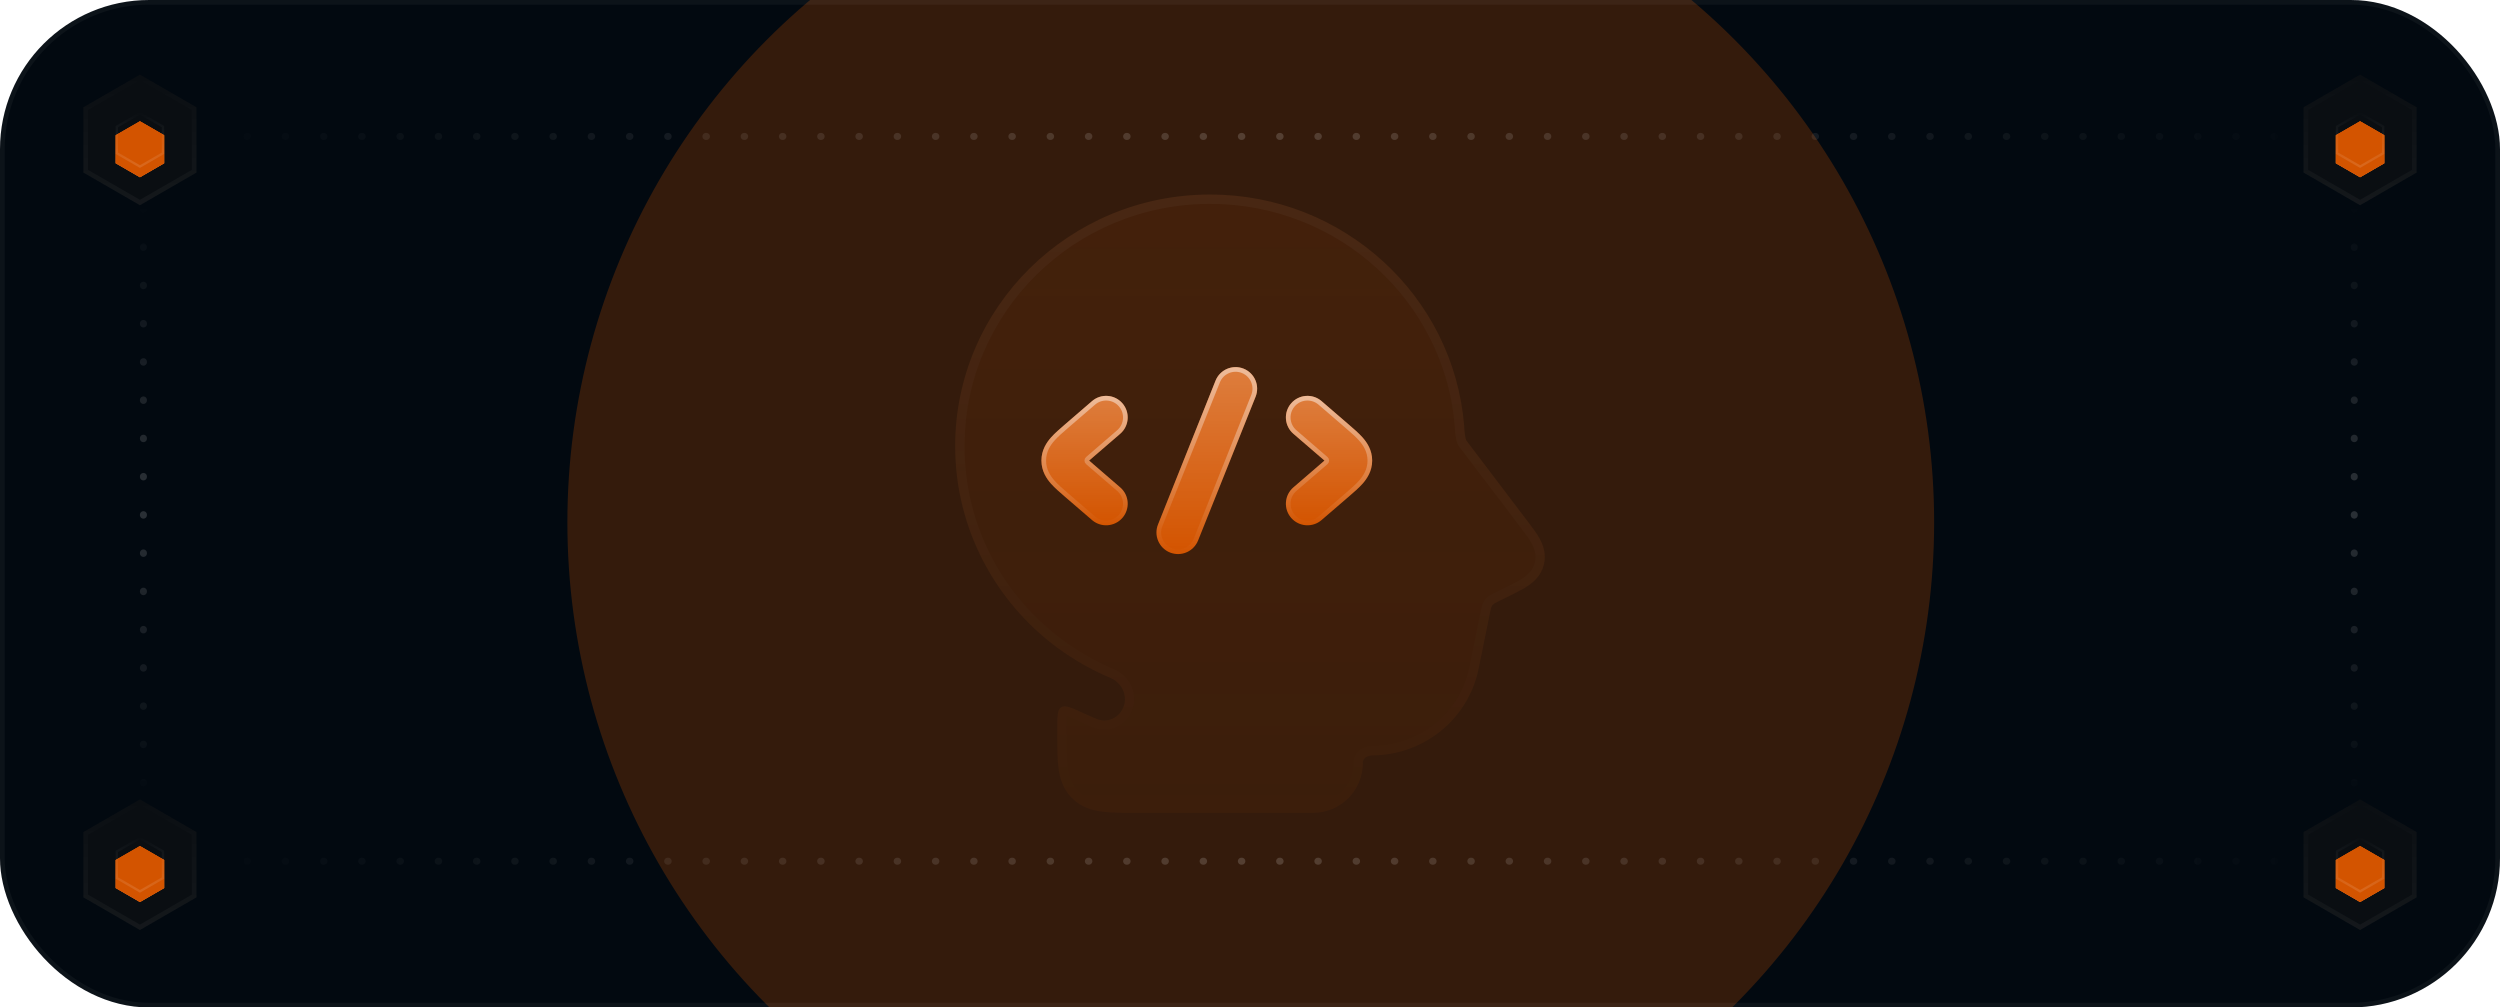 <?xml version="1.0" encoding="UTF-8"?> <svg xmlns="http://www.w3.org/2000/svg" width="536" height="216" viewBox="0 0 536 216" fill="none"><g clip-path="url(#clip0_129_6833)"><rect width="536" height="216" rx="32" fill="#020910"></rect><g style="mix-blend-mode:plus-lighter" opacity="0.24" filter="url(#filter0_f_129_6833)"><circle cx="268.163" cy="111.987" r="146.515" fill="#D35400"></circle></g><path d="M30 16L42.124 23V37L30 44L17.876 37V23L30 16Z" fill="#0A0E12"></path><path d="M41.624 23.288V36.711L30 43.423L18.376 36.711V23.288L30 16.576L41.624 23.288Z" stroke="url(#paint0_linear_129_6833)" stroke-opacity="0.04"></path><g filter="url(#filter1_if_129_6833)"><path d="M30 24L24.804 27V33L30 36L35.196 33V27L30 24Z" fill="#D35400"></path><path d="M25.054 27.145V32.855L30 35.711L34.946 32.855V27.145L30 24.288L25.054 27.145Z" stroke="url(#paint1_linear_129_6833)" stroke-opacity="0.12" stroke-width="0.5"></path></g><g filter="url(#filter2_if_129_6833)"><path d="M30 24L24.804 27V33L30 36L35.196 33V27L30 24Z" fill="#D35400"></path><path d="M25.054 27.145V32.855L30 35.711L34.946 32.855V27.145L30 24.288L25.054 27.145Z" stroke="url(#paint2_linear_129_6833)" stroke-opacity="0.12" stroke-width="0.5"></path></g><g filter="url(#filter3_i_129_6833)"><path d="M30 24L24.804 27V33L30 36L35.196 33V27L30 24Z" fill="#D35400"></path></g><path d="M25.054 27.145V32.855L30 35.711L34.946 32.855V27.145L30 24.288L25.054 27.145Z" stroke="url(#paint3_linear_129_6833)" stroke-opacity="0.12" stroke-width="0.5"></path><path d="M30 171.393L42.124 178.393V192.393L30 199.393L17.876 192.393V178.393L30 171.393Z" fill="#0A0E12"></path><path d="M41.624 178.681V192.104L30 198.816L18.376 192.104V178.681L30 171.969L41.624 178.681Z" stroke="url(#paint4_linear_129_6833)" stroke-opacity="0.04"></path><g filter="url(#filter4_if_129_6833)"><path d="M30 179.393L24.804 182.393V188.393L30 191.393L35.196 188.393V182.393L30 179.393Z" fill="#D35400"></path><path d="M25.054 182.538V188.248L30 191.104L34.946 188.248V182.538L30 179.681L25.054 182.538Z" stroke="url(#paint5_linear_129_6833)" stroke-opacity="0.12" stroke-width="0.5"></path></g><g filter="url(#filter5_if_129_6833)"><path d="M30 179.393L24.804 182.393V188.393L30 191.393L35.196 188.393V182.393L30 179.393Z" fill="#D35400"></path><path d="M25.054 182.538V188.248L30 191.104L34.946 188.248V182.538L30 179.681L25.054 182.538Z" stroke="url(#paint6_linear_129_6833)" stroke-opacity="0.12" stroke-width="0.5"></path></g><g filter="url(#filter6_i_129_6833)"><path d="M30 179.393L24.804 182.393V188.393L30 191.393L35.196 188.393V182.393L30 179.393Z" fill="#D35400"></path></g><path d="M25.054 182.538V188.248L30 191.104L34.946 188.248V182.538L30 179.681L25.054 182.538Z" stroke="url(#paint7_linear_129_6833)" stroke-opacity="0.12" stroke-width="0.5"></path><path d="M506 16L518.124 23V37L506 44L493.876 37V23L506 16Z" fill="#0A0E12"></path><path d="M517.624 23.288V36.711L506 43.423L494.376 36.711V23.288L506 16.576L517.624 23.288Z" stroke="url(#paint8_linear_129_6833)" stroke-opacity="0.04"></path><g filter="url(#filter7_if_129_6833)"><path d="M506 24L500.804 27V33L506 36L511.196 33V27L506 24Z" fill="#D35400"></path><path d="M501.054 27.145V32.855L506 35.711L510.946 32.855V27.145L506 24.288L501.054 27.145Z" stroke="url(#paint9_linear_129_6833)" stroke-opacity="0.12" stroke-width="0.5"></path></g><g filter="url(#filter8_if_129_6833)"><path d="M506 24L500.804 27V33L506 36L511.196 33V27L506 24Z" fill="#D35400"></path><path d="M501.054 27.145V32.855L506 35.711L510.946 32.855V27.145L506 24.288L501.054 27.145Z" stroke="url(#paint10_linear_129_6833)" stroke-opacity="0.12" stroke-width="0.5"></path></g><g filter="url(#filter9_i_129_6833)"><path d="M506 24L500.804 27V33L506 36L511.196 33V27L506 24Z" fill="#D35400"></path></g><path d="M501.054 27.145V32.855L506 35.711L510.946 32.855V27.145L506 24.288L501.054 27.145Z" stroke="url(#paint11_linear_129_6833)" stroke-opacity="0.12" stroke-width="0.5"></path><path d="M506 171.393L518.124 178.393V192.393L506 199.393L493.876 192.393V178.393L506 171.393Z" fill="#0A0E12"></path><path d="M517.624 178.681V192.104L506 198.816L494.376 192.104V178.681L506 171.969L517.624 178.681Z" stroke="url(#paint12_linear_129_6833)" stroke-opacity="0.04"></path><g filter="url(#filter10_if_129_6833)"><path d="M506 179.393L500.804 182.393V188.393L506 191.393L511.196 188.393V182.393L506 179.393Z" fill="#D35400"></path><path d="M501.054 182.538V188.248L506 191.104L510.946 188.248V182.538L506 179.681L501.054 182.538Z" stroke="url(#paint13_linear_129_6833)" stroke-opacity="0.12" stroke-width="0.5"></path></g><g filter="url(#filter11_if_129_6833)"><path d="M506 179.393L500.804 182.393V188.393L506 191.393L511.196 188.393V182.393L506 179.393Z" fill="#D35400"></path><path d="M501.054 182.538V188.248L506 191.104L510.946 188.248V182.538L506 179.681L501.054 182.538Z" stroke="url(#paint14_linear_129_6833)" stroke-opacity="0.12" stroke-width="0.5"></path></g><g filter="url(#filter12_i_129_6833)"><path d="M506 179.393L500.804 182.393V188.393L506 191.393L511.196 188.393V182.393L506 179.393Z" fill="#D35400"></path></g><path d="M501.054 182.538V188.248L506 191.104L510.946 188.248V182.538L506 179.681L501.054 182.538Z" stroke="url(#paint15_linear_129_6833)" stroke-opacity="0.12" stroke-width="0.5"></path><line x1="44.75" y1="29.25" x2="495.25" y2="29.25" stroke="url(#paint16_linear_129_6833)" stroke-opacity="0.16" stroke-width="1.5" stroke-linecap="round" stroke-dasharray="0.1 8.1"></line><line x1="504.75" y1="44.75" x2="504.75" y2="170.643" stroke="url(#paint17_linear_129_6833)" stroke-opacity="0.16" stroke-width="1.5" stroke-linecap="round" stroke-dasharray="0.1 8.1"></line><line x1="44.75" y1="184.643" x2="495.25" y2="184.643" stroke="url(#paint18_linear_129_6833)" stroke-opacity="0.16" stroke-width="1.5" stroke-linecap="round" stroke-dasharray="0.1 8.1"></line><line x1="30.75" y1="44.75" x2="30.75" y2="170.643" stroke="url(#paint19_linear_129_6833)" stroke-opacity="0.16" stroke-width="1.5" stroke-linecap="round" stroke-dasharray="0.1 8.1"></line><g opacity="0.4"><path d="M294.276 161.958C305.234 161.87 314.719 154.254 316.978 143.564L319.441 131.424C319.618 130.55 319.707 130.113 319.969 129.773C320.231 129.432 320.631 129.235 321.431 128.841L323.787 127.679C325.149 127.008 326.574 126.306 327.668 125.56C328.92 124.706 330.466 123.32 331.018 121.013C331.573 118.698 330.814 116.76 330.075 115.431C329.431 114.275 328.472 113.014 327.559 111.815L314.433 94.516C314.089 94.062 313.937 92.097 313.905 91.171C311.584 63.418 288.038 41.708 259.442 41.708C229.32 41.708 204.791 65.806 204.791 95.667C204.791 113.352 213.41 129.029 226.677 138.856C227.347 139.352 228.028 139.834 228.721 140.299C231.639 142.261 234.76 143.951 238.047 145.333C240.402 146.322 241.743 148.913 240.955 151.342C240.168 153.772 237.551 155.119 235.185 154.158C234.251 153.779 233.329 153.379 232.419 152.958C229.729 151.715 228.384 151.094 227.53 151.64C226.677 152.185 226.677 153.601 226.677 156.431L226.677 157.609C226.677 160.278 226.677 162.725 226.944 164.716C227.239 166.908 227.932 169.225 229.838 171.131C231.744 173.036 234.061 173.73 236.253 174.025C238.243 174.292 240.691 174.292 243.36 174.292L281.487 174.292C287.407 174.292 292.206 169.492 292.206 163.572C292.15 163.075 292.487 162.056 294.276 161.958Z" fill="url(#paint20_linear_129_6833)" fill-opacity="0.24"></path><path d="M259.441 42.708C287.519 42.708 310.621 64.018 312.906 91.237C312.924 91.722 312.973 92.46 313.061 93.148C313.105 93.497 313.162 93.854 313.237 94.166C313.301 94.431 313.412 94.825 313.637 95.12L326.763 112.419L326.764 112.421C327.689 113.636 328.6 114.837 329.201 115.917C329.886 117.147 330.516 118.815 330.046 120.78C329.577 122.738 328.264 123.943 327.104 124.734C326.336 125.258 325.383 125.766 324.371 126.274L323.345 126.782L320.988 127.944C320.277 128.294 319.614 128.595 319.177 129.162C318.74 129.73 318.619 130.447 318.461 131.225L316 143.357C313.84 153.578 304.765 160.874 294.268 160.957L294.221 160.959C293.14 161.019 292.333 161.369 291.811 161.941C291.335 162.461 291.177 163.081 291.205 163.579C291.201 168.944 286.852 173.291 281.486 173.291H243.359C240.668 173.292 238.296 173.29 236.386 173.033C234.304 172.754 232.233 172.112 230.545 170.424C228.857 168.736 228.216 166.665 227.936 164.583C227.679 162.673 227.676 160.301 227.677 157.61V156.431C227.677 154.985 227.679 154.006 227.774 153.315C227.87 152.619 228.025 152.51 228.069 152.482C228.104 152.46 228.273 152.36 228.988 152.583C229.689 152.801 230.627 153.232 231.999 153.866C232.924 154.294 233.861 154.7 234.809 155.085C237.758 156.283 240.955 154.586 241.906 151.651C242.87 148.677 241.219 145.581 238.435 144.41C235.208 143.054 232.143 141.395 229.278 139.469C228.599 139.012 227.93 138.54 227.272 138.053C214.246 128.404 205.791 113.018 205.791 95.666C205.791 66.371 229.859 42.708 259.441 42.708Z" stroke="url(#paint21_linear_129_6833)" stroke-opacity="0.08" stroke-width="2" stroke-linecap="round" stroke-linejoin="round"></path></g><path fill-rule="evenodd" clip-rule="evenodd" d="M276.817 86.481C275.15 88.415 275.366 91.336 277.301 93.003L282.974 97.893C283.351 98.218 283.676 98.499 283.963 98.75C283.676 99.002 283.351 99.282 282.974 99.607L277.301 104.497C275.366 106.164 275.15 109.085 276.817 111.02C278.485 112.954 281.405 113.171 283.34 111.503L289.013 106.614C289.07 106.565 289.127 106.516 289.184 106.466C290.225 105.57 291.331 104.617 292.139 103.704C293.054 102.671 294.196 101.032 294.196 98.75C294.196 96.468 293.054 94.829 292.139 93.796C291.331 92.883 290.225 91.93 289.184 91.034C289.127 90.984 289.07 90.935 289.013 90.886C289.013 90.886 289.013 90.886 289.013 90.886L283.34 85.997C281.405 84.329 278.485 84.546 276.817 86.481Z" fill="#D35400"></path><path fill-rule="evenodd" clip-rule="evenodd" d="M276.817 86.481C275.15 88.415 275.366 91.336 277.301 93.003L282.974 97.893C283.351 98.218 283.676 98.499 283.963 98.75C283.676 99.002 283.351 99.282 282.974 99.607L277.301 104.497C275.366 106.164 275.15 109.085 276.817 111.02C278.485 112.954 281.405 113.171 283.34 111.503L289.013 106.614C289.07 106.565 289.127 106.516 289.184 106.466C290.225 105.57 291.331 104.617 292.139 103.704C293.054 102.671 294.196 101.032 294.196 98.75C294.196 96.468 293.054 94.829 292.139 93.796C291.331 92.883 290.225 91.93 289.184 91.034C289.127 90.984 289.07 90.935 289.013 90.886C289.013 90.886 289.013 90.886 289.013 90.886L283.34 85.997C281.405 84.329 278.485 84.546 276.817 86.481Z" fill="url(#paint22_linear_129_6833)" fill-opacity="0.24"></path><path d="M283.014 86.376C281.288 84.889 278.683 85.081 277.196 86.807C275.708 88.532 275.902 91.138 277.627 92.625L283.3 97.514C283.677 97.838 284.004 98.121 284.293 98.374C284.401 98.469 284.463 98.606 284.463 98.75C284.463 98.894 284.401 99.031 284.293 99.126C284.004 99.379 283.677 99.662 283.3 99.986L277.627 104.876C275.902 106.363 275.708 108.968 277.196 110.693C278.683 112.419 281.288 112.612 283.014 111.125L288.687 106.235C288.744 106.186 288.8 106.136 288.858 106.087C289.906 105.184 290.983 104.255 291.765 103.372C292.645 102.377 293.696 100.854 293.696 98.75C293.696 96.646 292.645 95.123 291.765 94.128C290.983 93.245 289.906 92.316 288.858 91.413C288.8 91.364 288.744 91.314 288.687 91.265L283.014 86.376ZM288.659 91.24L288.662 91.237C288.657 91.232 288.651 91.228 288.647 91.224C288.651 91.228 288.654 91.235 288.659 91.24Z" stroke="url(#paint23_linear_129_6833)" stroke-opacity="0.48" stroke-linecap="round" stroke-linejoin="round"></path><path fill-rule="evenodd" clip-rule="evenodd" d="M240.657 86.481C242.325 88.415 242.108 91.336 240.174 93.003L234.501 97.893C234.124 98.218 233.798 98.499 233.511 98.75C233.798 99.002 234.124 99.282 234.501 99.607L240.174 104.497C242.108 106.164 242.325 109.085 240.657 111.02C238.99 112.954 236.069 113.171 234.134 111.503L228.462 106.614C228.405 106.565 228.348 106.516 228.29 106.466C227.25 105.57 226.144 104.617 225.335 103.704C224.421 102.671 223.279 101.032 223.279 98.75C223.279 96.468 224.421 94.829 225.335 93.796C226.144 92.883 227.25 91.93 228.29 91.034C228.348 90.984 228.405 90.935 228.462 90.886C228.462 90.886 228.462 90.886 228.462 90.886L234.134 85.997C236.069 84.329 238.99 84.546 240.657 86.481Z" fill="#D35400"></path><path fill-rule="evenodd" clip-rule="evenodd" d="M240.657 86.481C242.325 88.415 242.108 91.336 240.174 93.003L234.501 97.893C234.124 98.218 233.798 98.499 233.511 98.75C233.798 99.002 234.124 99.282 234.501 99.607L240.174 104.497C242.108 106.164 242.325 109.085 240.657 111.02C238.99 112.954 236.069 113.171 234.134 111.503L228.462 106.614C228.405 106.565 228.348 106.516 228.29 106.466C227.25 105.57 226.144 104.617 225.335 103.704C224.421 102.671 223.279 101.032 223.279 98.75C223.279 96.468 224.421 94.829 225.335 93.796C226.144 92.883 227.25 91.93 228.29 91.034C228.348 90.984 228.405 90.935 228.462 90.886C228.462 90.886 228.462 90.886 228.462 90.886L234.134 85.997C236.069 84.329 238.99 84.546 240.657 86.481Z" fill="url(#paint24_linear_129_6833)" fill-opacity="0.24"></path><path d="M234.461 86.376C236.186 84.889 238.792 85.081 240.279 86.807C241.766 88.532 241.573 91.138 239.847 92.625L234.174 97.514C233.798 97.838 233.47 98.121 233.181 98.374C233.073 98.469 233.011 98.606 233.011 98.75C233.011 98.894 233.073 99.031 233.181 99.126C233.47 99.379 233.798 99.662 234.174 99.986L239.847 104.876C241.573 106.363 241.766 108.968 240.279 110.693C238.792 112.419 236.186 112.612 234.461 111.125L228.788 106.235C228.731 106.186 228.674 106.136 228.617 106.087C227.569 105.184 226.491 104.255 225.71 103.372C224.829 102.377 223.779 100.854 223.779 98.75C223.779 96.646 224.829 95.123 225.71 94.128C226.491 93.245 227.569 92.316 228.617 91.413C228.674 91.364 228.731 91.314 228.788 91.265L234.461 86.376ZM228.815 91.24L228.812 91.237C228.817 91.232 228.823 91.228 228.828 91.224C228.823 91.228 228.82 91.235 228.815 91.24Z" stroke="url(#paint25_linear_129_6833)" stroke-opacity="0.48" stroke-linecap="round" stroke-linejoin="round"></path><path fill-rule="evenodd" clip-rule="evenodd" d="M266.623 79.04C268.995 79.989 270.148 82.68 269.199 85.052L256.866 115.885C255.917 118.257 253.226 119.411 250.854 118.462C248.483 117.513 247.329 114.822 248.278 112.45L260.611 81.617C261.56 79.245 264.251 78.092 266.623 79.04Z" fill="#D35400"></path><path fill-rule="evenodd" clip-rule="evenodd" d="M266.623 79.04C268.995 79.989 270.148 82.68 269.199 85.052L256.866 115.885C255.917 118.257 253.226 119.411 250.854 118.462C248.483 117.513 247.329 114.822 248.278 112.45L260.611 81.617C261.56 79.245 264.251 78.092 266.623 79.04Z" fill="url(#paint26_linear_129_6833)" fill-opacity="0.24"></path><path d="M261.076 81.803C261.922 79.688 264.322 78.658 266.437 79.504C268.552 80.35 269.581 82.751 268.735 84.867L256.402 115.699C255.556 117.815 253.156 118.843 251.04 117.997C248.925 117.151 247.896 114.751 248.742 112.636L261.076 81.803Z" stroke="url(#paint27_linear_129_6833)" stroke-opacity="0.48" stroke-linecap="round" stroke-linejoin="round"></path></g><rect x="0.5" y="0.5" width="535" height="215" rx="31.5" stroke="white" stroke-opacity="0.04"></rect><defs><filter id="filter0_f_129_6833" x="-121.432" y="-277.608" width="779.191" height="779.191" filterUnits="userSpaceOnUse" color-interpolation-filters="sRGB"><feFlood flood-opacity="0" result="BackgroundImageFix"></feFlood><feBlend mode="normal" in="SourceGraphic" in2="BackgroundImageFix" result="shape"></feBlend><feGaussianBlur stdDeviation="121.54" result="effect1_foregroundBlur_129_6833"></feGaussianBlur></filter><filter id="filter1_if_129_6833" x="20.804" y="20" width="18.392" height="20" filterUnits="userSpaceOnUse" color-interpolation-filters="sRGB"><feFlood flood-opacity="0" result="BackgroundImageFix"></feFlood><feBlend mode="normal" in="SourceGraphic" in2="BackgroundImageFix" result="shape"></feBlend><feColorMatrix in="SourceAlpha" type="matrix" values="0 0 0 0 0 0 0 0 0 0 0 0 0 0 0 0 0 0 127 0" result="hardAlpha"></feColorMatrix><feOffset dy="2"></feOffset><feGaussianBlur stdDeviation="1"></feGaussianBlur><feComposite in2="hardAlpha" operator="arithmetic" k2="-1" k3="1"></feComposite><feColorMatrix type="matrix" values="0 0 0 0 1 0 0 0 0 1 0 0 0 0 1 0 0 0 0.25 0"></feColorMatrix><feBlend mode="normal" in2="shape" result="effect1_innerShadow_129_6833"></feBlend><feGaussianBlur stdDeviation="2" result="effect2_foregroundBlur_129_6833"></feGaussianBlur></filter><filter id="filter2_if_129_6833" x="12.804" y="12" width="34.392" height="36" filterUnits="userSpaceOnUse" color-interpolation-filters="sRGB"><feFlood flood-opacity="0" result="BackgroundImageFix"></feFlood><feBlend mode="normal" in="SourceGraphic" in2="BackgroundImageFix" result="shape"></feBlend><feColorMatrix in="SourceAlpha" type="matrix" values="0 0 0 0 0 0 0 0 0 0 0 0 0 0 0 0 0 0 127 0" result="hardAlpha"></feColorMatrix><feOffset dy="2"></feOffset><feGaussianBlur stdDeviation="1"></feGaussianBlur><feComposite in2="hardAlpha" operator="arithmetic" k2="-1" k3="1"></feComposite><feColorMatrix type="matrix" values="0 0 0 0 1 0 0 0 0 1 0 0 0 0 1 0 0 0 0.25 0"></feColorMatrix><feBlend mode="normal" in2="shape" result="effect1_innerShadow_129_6833"></feBlend><feGaussianBlur stdDeviation="6" result="effect2_foregroundBlur_129_6833"></feGaussianBlur></filter><filter id="filter3_i_129_6833" x="24.804" y="24" width="10.392" height="14" filterUnits="userSpaceOnUse" color-interpolation-filters="sRGB"><feFlood flood-opacity="0" result="BackgroundImageFix"></feFlood><feBlend mode="normal" in="SourceGraphic" in2="BackgroundImageFix" result="shape"></feBlend><feColorMatrix in="SourceAlpha" type="matrix" values="0 0 0 0 0 0 0 0 0 0 0 0 0 0 0 0 0 0 127 0" result="hardAlpha"></feColorMatrix><feOffset dy="2"></feOffset><feGaussianBlur stdDeviation="1"></feGaussianBlur><feComposite in2="hardAlpha" operator="arithmetic" k2="-1" k3="1"></feComposite><feColorMatrix type="matrix" values="0 0 0 0 1 0 0 0 0 1 0 0 0 0 1 0 0 0 0.25 0"></feColorMatrix><feBlend mode="normal" in2="shape" result="effect1_innerShadow_129_6833"></feBlend></filter><filter id="filter4_if_129_6833" x="20.804" y="175.393" width="18.392" height="20" filterUnits="userSpaceOnUse" color-interpolation-filters="sRGB"><feFlood flood-opacity="0" result="BackgroundImageFix"></feFlood><feBlend mode="normal" in="SourceGraphic" in2="BackgroundImageFix" result="shape"></feBlend><feColorMatrix in="SourceAlpha" type="matrix" values="0 0 0 0 0 0 0 0 0 0 0 0 0 0 0 0 0 0 127 0" result="hardAlpha"></feColorMatrix><feOffset dy="2"></feOffset><feGaussianBlur stdDeviation="1"></feGaussianBlur><feComposite in2="hardAlpha" operator="arithmetic" k2="-1" k3="1"></feComposite><feColorMatrix type="matrix" values="0 0 0 0 1 0 0 0 0 1 0 0 0 0 1 0 0 0 0.25 0"></feColorMatrix><feBlend mode="normal" in2="shape" result="effect1_innerShadow_129_6833"></feBlend><feGaussianBlur stdDeviation="2" result="effect2_foregroundBlur_129_6833"></feGaussianBlur></filter><filter id="filter5_if_129_6833" x="12.804" y="167.393" width="34.392" height="36" filterUnits="userSpaceOnUse" color-interpolation-filters="sRGB"><feFlood flood-opacity="0" result="BackgroundImageFix"></feFlood><feBlend mode="normal" in="SourceGraphic" in2="BackgroundImageFix" result="shape"></feBlend><feColorMatrix in="SourceAlpha" type="matrix" values="0 0 0 0 0 0 0 0 0 0 0 0 0 0 0 0 0 0 127 0" result="hardAlpha"></feColorMatrix><feOffset dy="2"></feOffset><feGaussianBlur stdDeviation="1"></feGaussianBlur><feComposite in2="hardAlpha" operator="arithmetic" k2="-1" k3="1"></feComposite><feColorMatrix type="matrix" values="0 0 0 0 1 0 0 0 0 1 0 0 0 0 1 0 0 0 0.25 0"></feColorMatrix><feBlend mode="normal" in2="shape" result="effect1_innerShadow_129_6833"></feBlend><feGaussianBlur stdDeviation="6" result="effect2_foregroundBlur_129_6833"></feGaussianBlur></filter><filter id="filter6_i_129_6833" x="24.804" y="179.393" width="10.392" height="14" filterUnits="userSpaceOnUse" color-interpolation-filters="sRGB"><feFlood flood-opacity="0" result="BackgroundImageFix"></feFlood><feBlend mode="normal" in="SourceGraphic" in2="BackgroundImageFix" result="shape"></feBlend><feColorMatrix in="SourceAlpha" type="matrix" values="0 0 0 0 0 0 0 0 0 0 0 0 0 0 0 0 0 0 127 0" result="hardAlpha"></feColorMatrix><feOffset dy="2"></feOffset><feGaussianBlur stdDeviation="1"></feGaussianBlur><feComposite in2="hardAlpha" operator="arithmetic" k2="-1" k3="1"></feComposite><feColorMatrix type="matrix" values="0 0 0 0 1 0 0 0 0 1 0 0 0 0 1 0 0 0 0.25 0"></feColorMatrix><feBlend mode="normal" in2="shape" result="effect1_innerShadow_129_6833"></feBlend></filter><filter id="filter7_if_129_6833" x="496.804" y="20" width="18.392" height="20" filterUnits="userSpaceOnUse" color-interpolation-filters="sRGB"><feFlood flood-opacity="0" result="BackgroundImageFix"></feFlood><feBlend mode="normal" in="SourceGraphic" in2="BackgroundImageFix" result="shape"></feBlend><feColorMatrix in="SourceAlpha" type="matrix" values="0 0 0 0 0 0 0 0 0 0 0 0 0 0 0 0 0 0 127 0" result="hardAlpha"></feColorMatrix><feOffset dy="2"></feOffset><feGaussianBlur stdDeviation="1"></feGaussianBlur><feComposite in2="hardAlpha" operator="arithmetic" k2="-1" k3="1"></feComposite><feColorMatrix type="matrix" values="0 0 0 0 1 0 0 0 0 1 0 0 0 0 1 0 0 0 0.25 0"></feColorMatrix><feBlend mode="normal" in2="shape" result="effect1_innerShadow_129_6833"></feBlend><feGaussianBlur stdDeviation="2" result="effect2_foregroundBlur_129_6833"></feGaussianBlur></filter><filter id="filter8_if_129_6833" x="488.804" y="12" width="34.392" height="36" filterUnits="userSpaceOnUse" color-interpolation-filters="sRGB"><feFlood flood-opacity="0" result="BackgroundImageFix"></feFlood><feBlend mode="normal" in="SourceGraphic" in2="BackgroundImageFix" result="shape"></feBlend><feColorMatrix in="SourceAlpha" type="matrix" values="0 0 0 0 0 0 0 0 0 0 0 0 0 0 0 0 0 0 127 0" result="hardAlpha"></feColorMatrix><feOffset dy="2"></feOffset><feGaussianBlur stdDeviation="1"></feGaussianBlur><feComposite in2="hardAlpha" operator="arithmetic" k2="-1" k3="1"></feComposite><feColorMatrix type="matrix" values="0 0 0 0 1 0 0 0 0 1 0 0 0 0 1 0 0 0 0.25 0"></feColorMatrix><feBlend mode="normal" in2="shape" result="effect1_innerShadow_129_6833"></feBlend><feGaussianBlur stdDeviation="6" result="effect2_foregroundBlur_129_6833"></feGaussianBlur></filter><filter id="filter9_i_129_6833" x="500.804" y="24" width="10.392" height="14" filterUnits="userSpaceOnUse" color-interpolation-filters="sRGB"><feFlood flood-opacity="0" result="BackgroundImageFix"></feFlood><feBlend mode="normal" in="SourceGraphic" in2="BackgroundImageFix" result="shape"></feBlend><feColorMatrix in="SourceAlpha" type="matrix" values="0 0 0 0 0 0 0 0 0 0 0 0 0 0 0 0 0 0 127 0" result="hardAlpha"></feColorMatrix><feOffset dy="2"></feOffset><feGaussianBlur stdDeviation="1"></feGaussianBlur><feComposite in2="hardAlpha" operator="arithmetic" k2="-1" k3="1"></feComposite><feColorMatrix type="matrix" values="0 0 0 0 1 0 0 0 0 1 0 0 0 0 1 0 0 0 0.25 0"></feColorMatrix><feBlend mode="normal" in2="shape" result="effect1_innerShadow_129_6833"></feBlend></filter><filter id="filter10_if_129_6833" x="496.804" y="175.393" width="18.392" height="20" filterUnits="userSpaceOnUse" color-interpolation-filters="sRGB"><feFlood flood-opacity="0" result="BackgroundImageFix"></feFlood><feBlend mode="normal" in="SourceGraphic" in2="BackgroundImageFix" result="shape"></feBlend><feColorMatrix in="SourceAlpha" type="matrix" values="0 0 0 0 0 0 0 0 0 0 0 0 0 0 0 0 0 0 127 0" result="hardAlpha"></feColorMatrix><feOffset dy="2"></feOffset><feGaussianBlur stdDeviation="1"></feGaussianBlur><feComposite in2="hardAlpha" operator="arithmetic" k2="-1" k3="1"></feComposite><feColorMatrix type="matrix" values="0 0 0 0 1 0 0 0 0 1 0 0 0 0 1 0 0 0 0.25 0"></feColorMatrix><feBlend mode="normal" in2="shape" result="effect1_innerShadow_129_6833"></feBlend><feGaussianBlur stdDeviation="2" result="effect2_foregroundBlur_129_6833"></feGaussianBlur></filter><filter id="filter11_if_129_6833" x="488.804" y="167.393" width="34.392" height="36" filterUnits="userSpaceOnUse" color-interpolation-filters="sRGB"><feFlood flood-opacity="0" result="BackgroundImageFix"></feFlood><feBlend mode="normal" in="SourceGraphic" in2="BackgroundImageFix" result="shape"></feBlend><feColorMatrix in="SourceAlpha" type="matrix" values="0 0 0 0 0 0 0 0 0 0 0 0 0 0 0 0 0 0 127 0" result="hardAlpha"></feColorMatrix><feOffset dy="2"></feOffset><feGaussianBlur stdDeviation="1"></feGaussianBlur><feComposite in2="hardAlpha" operator="arithmetic" k2="-1" k3="1"></feComposite><feColorMatrix type="matrix" values="0 0 0 0 1 0 0 0 0 1 0 0 0 0 1 0 0 0 0.25 0"></feColorMatrix><feBlend mode="normal" in2="shape" result="effect1_innerShadow_129_6833"></feBlend><feGaussianBlur stdDeviation="6" result="effect2_foregroundBlur_129_6833"></feGaussianBlur></filter><filter id="filter12_i_129_6833" x="500.804" y="179.393" width="10.392" height="14" filterUnits="userSpaceOnUse" color-interpolation-filters="sRGB"><feFlood flood-opacity="0" result="BackgroundImageFix"></feFlood><feBlend mode="normal" in="SourceGraphic" in2="BackgroundImageFix" result="shape"></feBlend><feColorMatrix in="SourceAlpha" type="matrix" values="0 0 0 0 0 0 0 0 0 0 0 0 0 0 0 0 0 0 127 0" result="hardAlpha"></feColorMatrix><feOffset dy="2"></feOffset><feGaussianBlur stdDeviation="1"></feGaussianBlur><feComposite in2="hardAlpha" operator="arithmetic" k2="-1" k3="1"></feComposite><feColorMatrix type="matrix" values="0 0 0 0 1 0 0 0 0 1 0 0 0 0 1 0 0 0 0.25 0"></feColorMatrix><feBlend mode="normal" in2="shape" result="effect1_innerShadow_129_6833"></feBlend></filter><linearGradient id="paint0_linear_129_6833" x1="30" y1="16" x2="30" y2="44" gradientUnits="userSpaceOnUse"><stop stop-color="white" stop-opacity="0"></stop><stop offset="1" stop-color="white"></stop></linearGradient><linearGradient id="paint1_linear_129_6833" x1="30" y1="24" x2="30" y2="36" gradientUnits="userSpaceOnUse"><stop stop-color="white" stop-opacity="0"></stop><stop offset="1" stop-color="white"></stop></linearGradient><linearGradient id="paint2_linear_129_6833" x1="30" y1="24" x2="30" y2="36" gradientUnits="userSpaceOnUse"><stop stop-color="white" stop-opacity="0"></stop><stop offset="1" stop-color="white"></stop></linearGradient><linearGradient id="paint3_linear_129_6833" x1="30" y1="24" x2="30" y2="36" gradientUnits="userSpaceOnUse"><stop stop-color="white" stop-opacity="0"></stop><stop offset="1" stop-color="white"></stop></linearGradient><linearGradient id="paint4_linear_129_6833" x1="30" y1="171.393" x2="30" y2="199.393" gradientUnits="userSpaceOnUse"><stop stop-color="white" stop-opacity="0"></stop><stop offset="1" stop-color="white"></stop></linearGradient><linearGradient id="paint5_linear_129_6833" x1="30" y1="179.393" x2="30" y2="191.393" gradientUnits="userSpaceOnUse"><stop stop-color="white" stop-opacity="0"></stop><stop offset="1" stop-color="white"></stop></linearGradient><linearGradient id="paint6_linear_129_6833" x1="30" y1="179.393" x2="30" y2="191.393" gradientUnits="userSpaceOnUse"><stop stop-color="white" stop-opacity="0"></stop><stop offset="1" stop-color="white"></stop></linearGradient><linearGradient id="paint7_linear_129_6833" x1="30" y1="179.393" x2="30" y2="191.393" gradientUnits="userSpaceOnUse"><stop stop-color="white" stop-opacity="0"></stop><stop offset="1" stop-color="white"></stop></linearGradient><linearGradient id="paint8_linear_129_6833" x1="506" y1="16" x2="506" y2="44" gradientUnits="userSpaceOnUse"><stop stop-color="white" stop-opacity="0"></stop><stop offset="1" stop-color="white"></stop></linearGradient><linearGradient id="paint9_linear_129_6833" x1="506" y1="24" x2="506" y2="36" gradientUnits="userSpaceOnUse"><stop stop-color="white" stop-opacity="0"></stop><stop offset="1" stop-color="white"></stop></linearGradient><linearGradient id="paint10_linear_129_6833" x1="506" y1="24" x2="506" y2="36" gradientUnits="userSpaceOnUse"><stop stop-color="white" stop-opacity="0"></stop><stop offset="1" stop-color="white"></stop></linearGradient><linearGradient id="paint11_linear_129_6833" x1="506" y1="24" x2="506" y2="36" gradientUnits="userSpaceOnUse"><stop stop-color="white" stop-opacity="0"></stop><stop offset="1" stop-color="white"></stop></linearGradient><linearGradient id="paint12_linear_129_6833" x1="506" y1="171.393" x2="506" y2="199.393" gradientUnits="userSpaceOnUse"><stop stop-color="white" stop-opacity="0"></stop><stop offset="1" stop-color="white"></stop></linearGradient><linearGradient id="paint13_linear_129_6833" x1="506" y1="179.393" x2="506" y2="191.393" gradientUnits="userSpaceOnUse"><stop stop-color="white" stop-opacity="0"></stop><stop offset="1" stop-color="white"></stop></linearGradient><linearGradient id="paint14_linear_129_6833" x1="506" y1="179.393" x2="506" y2="191.393" gradientUnits="userSpaceOnUse"><stop stop-color="white" stop-opacity="0"></stop><stop offset="1" stop-color="white"></stop></linearGradient><linearGradient id="paint15_linear_129_6833" x1="506" y1="179.393" x2="506" y2="191.393" gradientUnits="userSpaceOnUse"><stop stop-color="white" stop-opacity="0"></stop><stop offset="1" stop-color="white"></stop></linearGradient><linearGradient id="paint16_linear_129_6833" x1="44" y1="30.5" x2="496" y2="30.5" gradientUnits="userSpaceOnUse"><stop stop-color="white" stop-opacity="0"></stop><stop offset="0.5" stop-color="white"></stop><stop offset="1" stop-color="white" stop-opacity="0"></stop></linearGradient><linearGradient id="paint17_linear_129_6833" x1="503.5" y1="44" x2="503.5" y2="171.393" gradientUnits="userSpaceOnUse"><stop stop-color="white" stop-opacity="0"></stop><stop offset="0.5" stop-color="white"></stop><stop offset="1" stop-color="white" stop-opacity="0"></stop></linearGradient><linearGradient id="paint18_linear_129_6833" x1="44" y1="185.893" x2="496" y2="185.893" gradientUnits="userSpaceOnUse"><stop stop-color="white" stop-opacity="0"></stop><stop offset="0.5" stop-color="white"></stop><stop offset="1" stop-color="white" stop-opacity="0"></stop></linearGradient><linearGradient id="paint19_linear_129_6833" x1="29.5" y1="44" x2="29.5" y2="171.393" gradientUnits="userSpaceOnUse"><stop stop-color="white" stop-opacity="0"></stop><stop offset="0.5" stop-color="white"></stop><stop offset="1" stop-color="white" stop-opacity="0"></stop></linearGradient><linearGradient id="paint20_linear_129_6833" x1="226.396" y1="41.708" x2="226.396" y2="174.292" gradientUnits="userSpaceOnUse"><stop stop-color="#D35400"></stop><stop offset="1" stop-color="#D35400" stop-opacity="0.5"></stop></linearGradient><linearGradient id="paint21_linear_129_6833" x1="226.396" y1="41.708" x2="226.396" y2="174.292" gradientUnits="userSpaceOnUse"><stop stop-color="white"></stop><stop offset="1" stop-color="white" stop-opacity="0"></stop></linearGradient><linearGradient id="paint22_linear_129_6833" x1="291.034" y1="84.875" x2="291.034" y2="112.625" gradientUnits="userSpaceOnUse"><stop stop-color="white"></stop><stop offset="1" stop-color="white" stop-opacity="0"></stop></linearGradient><linearGradient id="paint23_linear_129_6833" x1="291.034" y1="84.875" x2="291.034" y2="112.625" gradientUnits="userSpaceOnUse"><stop stop-color="white"></stop><stop offset="1" stop-color="white" stop-opacity="0"></stop></linearGradient><linearGradient id="paint24_linear_129_6833" x1="226.441" y1="84.875" x2="226.441" y2="112.625" gradientUnits="userSpaceOnUse"><stop stop-color="white"></stop><stop offset="1" stop-color="white" stop-opacity="0"></stop></linearGradient><linearGradient id="paint25_linear_129_6833" x1="226.441" y1="84.875" x2="226.441" y2="112.625" gradientUnits="userSpaceOnUse"><stop stop-color="white"></stop><stop offset="1" stop-color="white" stop-opacity="0"></stop></linearGradient><linearGradient id="paint26_linear_129_6833" x1="251.635" y1="78.708" x2="251.635" y2="118.794" gradientUnits="userSpaceOnUse"><stop stop-color="white"></stop><stop offset="1" stop-color="white" stop-opacity="0"></stop></linearGradient><linearGradient id="paint27_linear_129_6833" x1="251.635" y1="78.708" x2="251.635" y2="118.794" gradientUnits="userSpaceOnUse"><stop stop-color="white"></stop><stop offset="1" stop-color="white" stop-opacity="0"></stop></linearGradient><clipPath id="clip0_129_6833"><rect width="536" height="216" rx="32" fill="white"></rect></clipPath></defs></svg> 